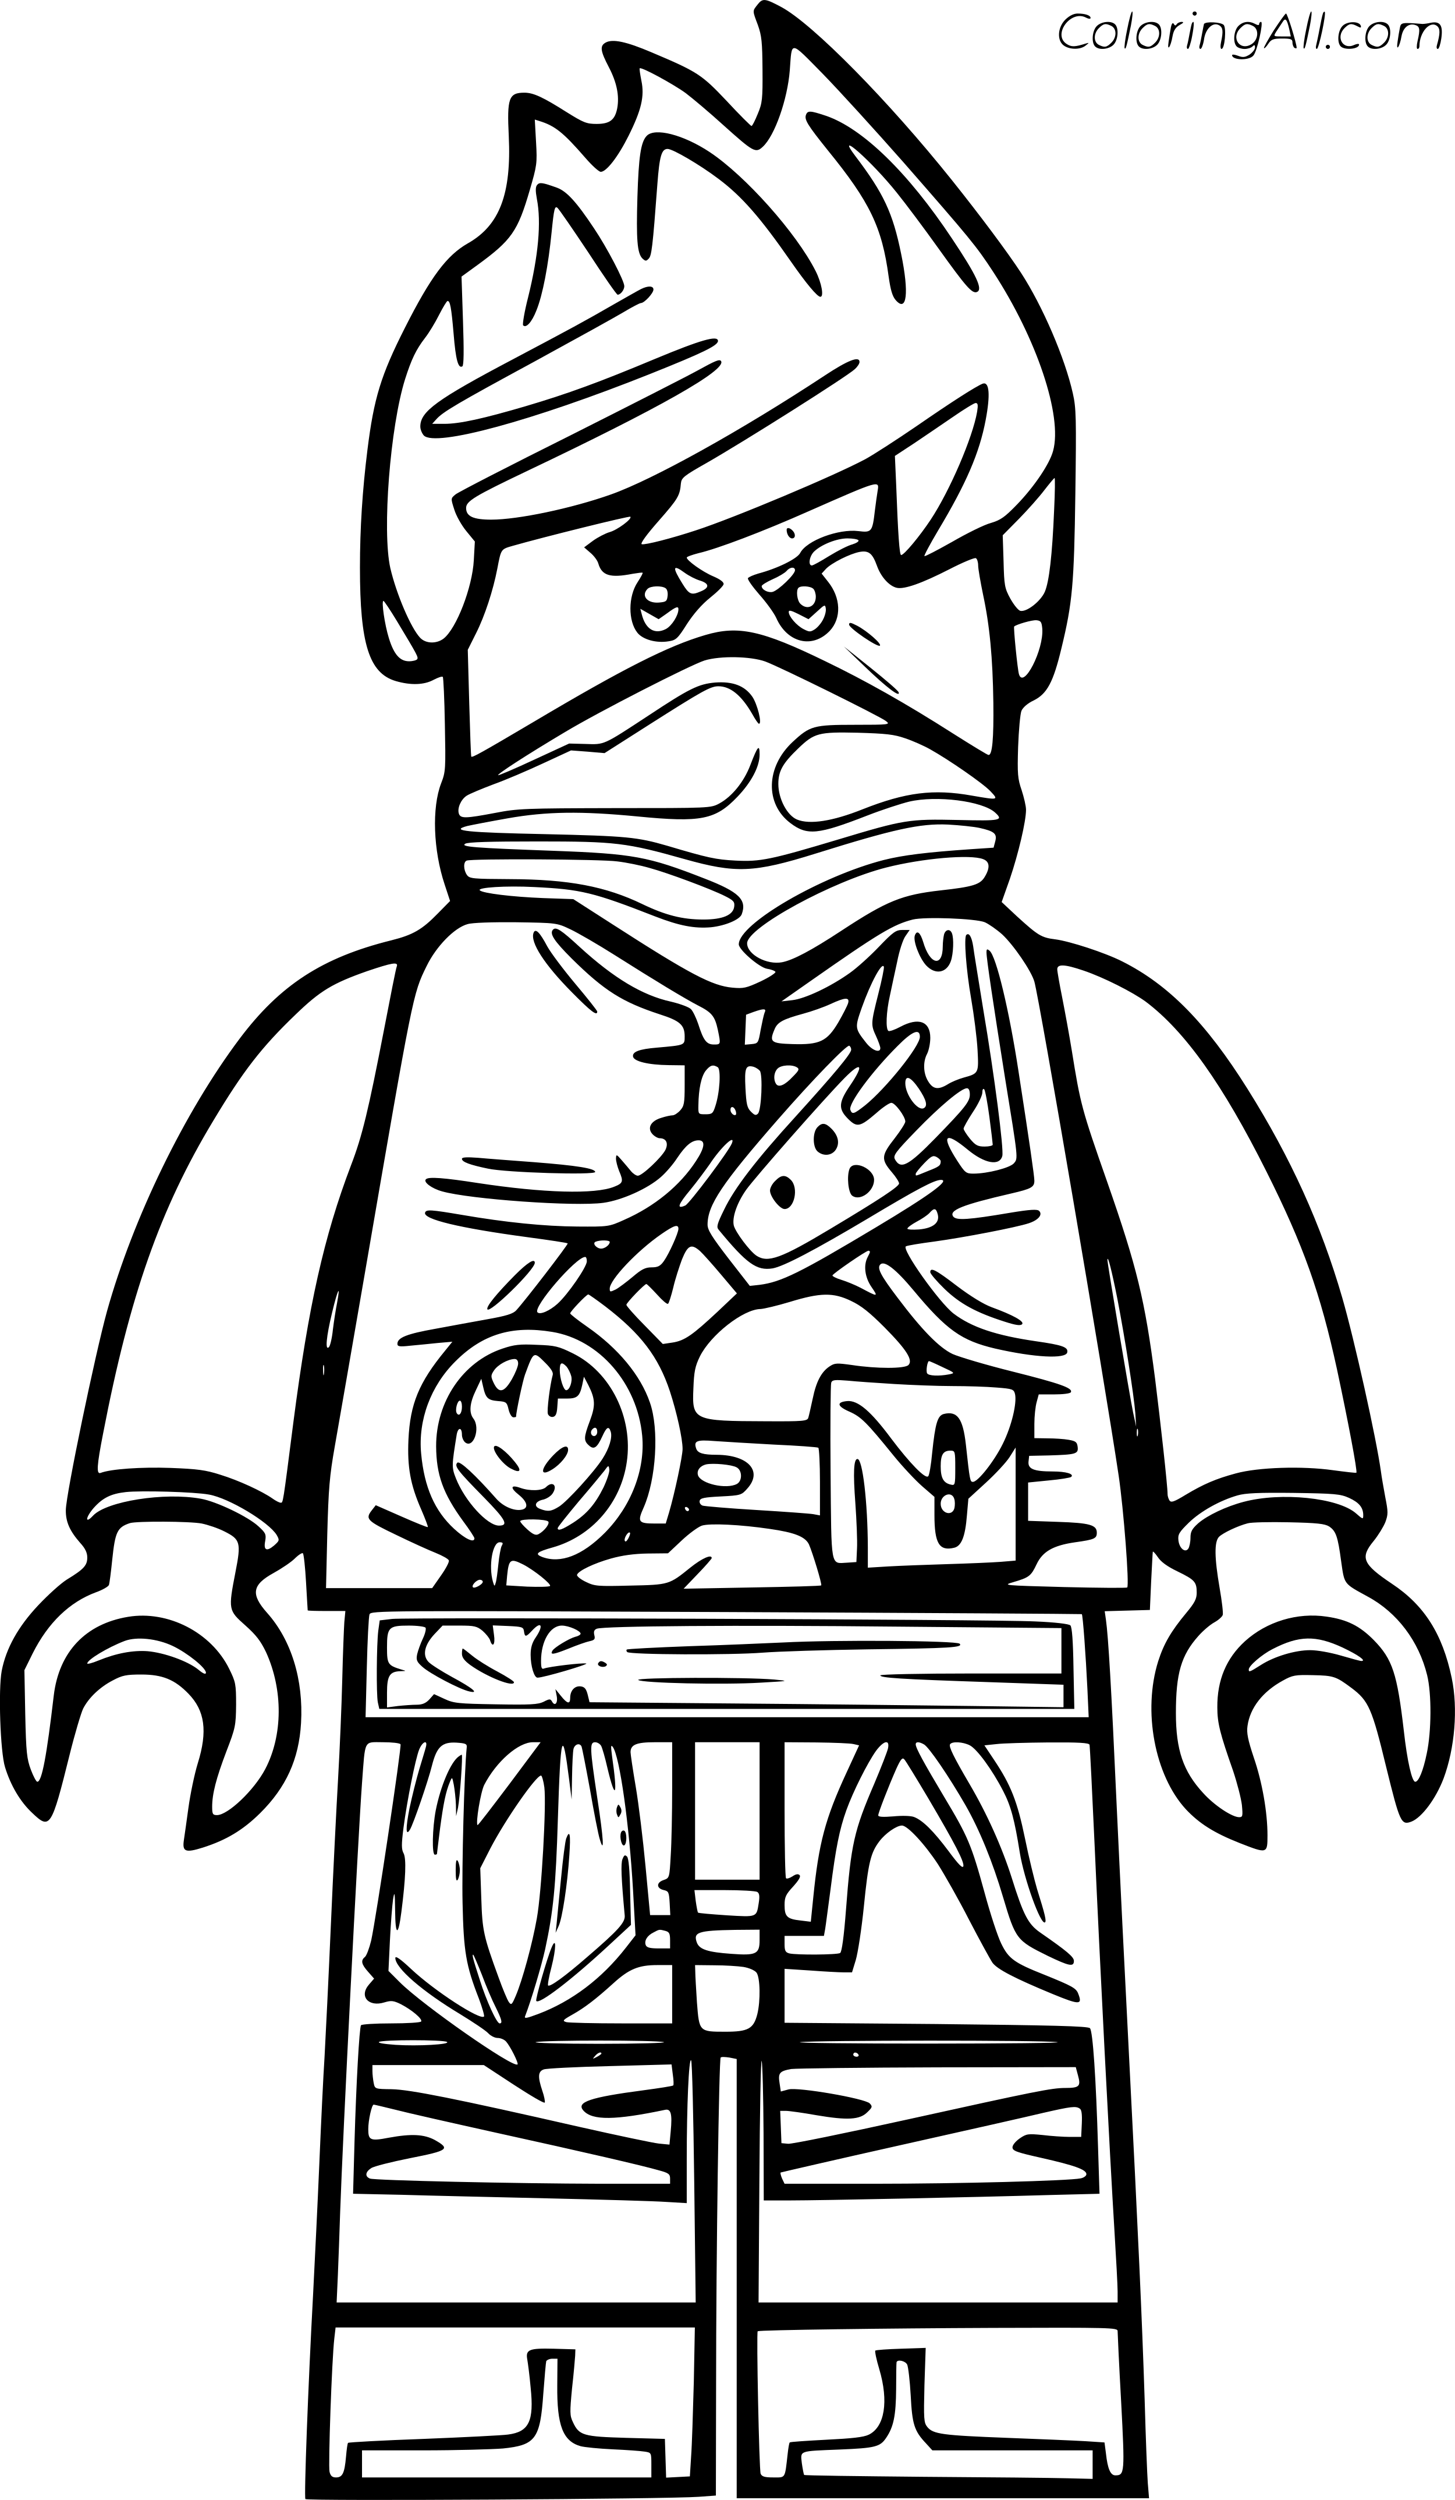 <svg version="1.0" xmlns="http://www.w3.org/2000/svg"
  viewBox="0 0 699.009 1200.327"
 preserveAspectRatio="xMidYMid meet">
<g transform="translate(-1.075,1200.503) scale(0.1,-0.1)"
fill="#000000" stroke="none">
<path d="M3651 11984 c-26 -33 -26 -28 1 -100 18 -51 21 -81 22 -214 1 -141
-1 -160 -23 -212 -13 -32 -26 -58 -30 -58 -3 0 -57 53 -118 119 -122 129 -140
141 -365 236 -118 50 -183 64 -217 46 -29 -16 -27 -39 15 -119 38 -73 51 -137
40 -197 -11 -56 -36 -75 -99 -75 -48 0 -63 6 -143 56 -114 72 -160 94 -204 94
-75 0 -84 -26 -75 -209 13 -277 -44 -428 -196 -514 -102 -58 -179 -161 -303
-406 -115 -227 -149 -337 -180 -586 -24 -192 -36 -376 -36 -566 0 -366 44
-506 172 -544 72 -21 136 -19 182 6 21 11 41 18 44 14 3 -3 8 -106 10 -229 4
-213 4 -226 -18 -282 -45 -117 -38 -321 17 -486 l26 -79 -59 -60 c-76 -78
-120 -103 -224 -129 -330 -82 -534 -214 -728 -472 -265 -353 -512 -861 -637
-1308 -57 -206 -197 -878 -198 -955 -1 -57 19 -101 69 -158 24 -26 34 -47 34
-70 0 -38 -16 -56 -98 -106 -29 -18 -91 -74 -138 -124 -96 -102 -154 -206
-175 -314 -17 -90 -7 -390 16 -463 27 -88 73 -166 131 -220 85 -81 92 -71 179
279 25 101 55 201 65 222 27 53 81 104 143 136 45 24 64 28 137 28 101 0 160
-24 226 -92 79 -81 93 -180 45 -334 -16 -52 -36 -148 -45 -214 -9 -66 -19
-136 -22 -156 -8 -55 8 -61 91 -35 113 36 193 84 276 166 124 123 186 258 196
432 12 207 -46 398 -163 529 -80 90 -72 135 32 192 38 21 84 52 101 69 18 18
36 29 39 25 4 -4 11 -66 15 -139 4 -73 8 -134 8 -135 1 -2 42 -3 91 -3 l90 0
-5 -53 c-2 -28 -7 -153 -10 -277 -3 -124 -12 -337 -20 -475 -8 -137 -24 -457
-35 -710 -11 -253 -25 -534 -30 -625 -6 -91 -17 -320 -25 -510 -8 -190 -22
-473 -30 -630 -24 -441 -44 -974 -37 -984 6 -10 1749 0 1890 11 l82 6 1 526
c0 633 14 1569 22 1577 3 4 22 3 42 0 l35 -7 0 -1054 0 -1055 990 0 991 0 -6
73 c-3 39 -10 218 -15 397 -13 401 -31 791 -75 1650 -19 366 -46 913 -60 1215
-25 556 -40 805 -51 882 l-6 42 108 3 109 3 6 135 c4 74 7 139 8 144 0 5 11
-6 24 -25 15 -23 45 -45 95 -69 82 -40 92 -50 92 -102 0 -30 -10 -49 -50 -97
-74 -89 -108 -148 -135 -232 -75 -239 -17 -548 133 -711 64 -68 134 -113 258
-162 133 -52 134 -52 134 37 0 110 -25 255 -66 374 -28 84 -35 118 -30 151 12
87 73 165 170 218 47 26 59 28 144 26 100 -2 111 -6 185 -61 83 -62 99 -98
167 -379 66 -268 72 -282 122 -263 50 20 117 110 154 207 54 145 70 336 39
483 -44 210 -131 348 -286 451 -142 95 -155 126 -89 206 22 27 47 68 56 90 14
38 14 49 0 120 -8 44 -18 99 -21 124 -22 159 -127 631 -186 835 -102 351 -246
669 -455 1002 -199 317 -379 500 -602 612 -83 42 -252 97 -322 106 -66 8 -83
19 -181 108 l-76 71 40 113 c40 118 77 274 77 330 0 18 -10 60 -21 94 -19 55
-21 77 -17 208 3 80 10 158 16 173 7 16 29 36 59 50 64 32 94 87 133 250 53
218 61 307 67 744 5 359 4 410 -12 480 -38 170 -145 419 -249 579 -64 98 -196
275 -332 445 -304 380 -669 751 -821 832 -77 41 -88 42 -112 12z m700 -758
c321 -367 350 -402 431 -526 209 -320 334 -692 288 -860 -17 -63 -91 -172
-173 -257 -59 -61 -79 -75 -126 -89 -31 -8 -114 -49 -185 -90 -71 -40 -132
-72 -134 -69 -3 2 27 58 65 122 136 227 199 373 229 531 23 121 18 186 -14
175 -33 -13 -150 -88 -318 -204 -95 -65 -205 -136 -245 -158 -149 -80 -630
-282 -814 -342 -118 -39 -244 -71 -261 -67 -9 2 22 45 81 112 94 107 102 121
107 181 3 26 15 36 123 97 182 104 673 414 713 451 12 11 22 26 22 34 0 30
-55 9 -167 -65 -399 -263 -824 -499 -1027 -571 -189 -67 -447 -121 -575 -121
-87 0 -121 16 -121 56 0 33 40 57 296 179 631 300 955 483 929 526 -7 11 -26
3 -115 -46 -41 -23 -314 -162 -606 -309 -293 -146 -542 -274 -555 -285 -23
-19 -23 -19 -6 -72 9 -30 35 -76 58 -104 l41 -50 -5 -90 c-7 -130 -83 -327
-145 -376 -34 -26 -86 -25 -113 4 -45 48 -114 210 -143 334 -40 178 -1 679 71
908 30 94 52 141 96 198 18 23 48 72 67 110 19 37 37 67 41 67 12 0 18 -29 29
-158 10 -124 22 -168 42 -156 7 5 8 72 3 219 l-7 212 73 53 c168 122 197 164
255 363 34 117 36 127 30 230 l-6 108 22 -7 c75 -23 115 -55 221 -177 32 -37
65 -67 74 -67 27 0 83 72 133 172 62 124 78 191 62 266 -6 31 -10 57 -8 59 8
8 162 -76 221 -119 33 -25 114 -93 180 -153 146 -131 156 -137 191 -104 57 53
118 227 129 366 11 145 -2 146 159 -17 78 -80 252 -271 387 -424z m354 -1198
c-21 -123 -131 -379 -223 -518 -53 -80 -128 -170 -142 -170 -8 0 -15 97 -24
340 l-6 136 93 61 c50 34 135 91 187 127 52 36 101 66 108 66 11 0 12 -10 7
-42z m370 -470 c-9 -219 -24 -347 -45 -395 -20 -45 -86 -97 -117 -91 -10 2
-31 28 -48 58 -28 51 -30 64 -33 180 l-4 125 79 80 c43 44 98 106 122 138 24
31 46 57 48 57 3 0 2 -69 -2 -152z m-848 90 c-3 -18 -9 -60 -13 -93 -12 -103
-15 -108 -79 -100 -95 12 -249 -45 -280 -105 -15 -28 -108 -74 -202 -99 -23
-7 -45 -16 -49 -22 -3 -6 22 -41 55 -79 34 -38 70 -88 81 -112 53 -120 174
-149 257 -62 57 61 54 159 -9 237 l-30 38 21 23 c27 28 114 72 161 81 44 8 62
-6 84 -67 19 -53 58 -96 94 -105 36 -9 121 21 254 89 64 33 122 57 127 53 6
-3 11 -19 11 -35 0 -16 11 -79 24 -142 31 -145 46 -298 49 -518 2 -172 -5
-250 -23 -250 -5 0 -82 47 -172 104 -224 143 -421 254 -612 346 -306 149 -418
173 -577 126 -178 -52 -395 -162 -823 -416 -254 -150 -296 -173 -301 -168 -2
2 -6 118 -10 258 l-7 255 40 80 c42 83 82 206 102 310 18 94 17 93 73 109 147
42 562 145 566 140 10 -10 -63 -64 -100 -74 -20 -6 -55 -24 -79 -41 l-43 -32
30 -26 c17 -14 34 -37 38 -51 17 -59 57 -71 165 -50 25 4 46 7 48 5 2 -2 -9
-22 -24 -45 -46 -69 -46 -187 -1 -243 26 -33 92 -51 150 -41 35 5 44 13 88 83
32 49 71 94 111 126 35 28 64 57 65 65 2 10 -17 24 -50 38 -52 22 -127 76
-127 90 0 4 25 13 56 21 91 21 308 103 531 202 341 150 339 149 330 97z m-92
-237 c3 -6 -11 -14 -30 -20 -20 -5 -69 -30 -110 -55 -40 -25 -78 -46 -84 -46
-19 0 -12 46 12 68 35 33 108 62 159 62 26 0 49 -4 53 -9z m-835 -156 c19 -14
52 -31 72 -37 47 -14 49 -35 4 -53 -44 -19 -55 -14 -87 38 -50 80 -46 94 11
52z m530 12 c0 -20 -80 -97 -108 -104 -22 -5 -52 11 -52 28 0 5 24 20 53 33
28 12 58 30 66 39 16 20 41 22 41 4z m-622 -86 c8 -5 12 -21 10 -37 -3 -26 -7
-29 -41 -32 -57 -5 -88 33 -55 66 14 14 67 16 86 3z m710 -3 c7 -7 12 -24 12
-38 0 -47 -42 -66 -74 -34 -16 15 -22 65 -9 77 11 11 58 8 71 -5z m-2001 -154
c100 -166 104 -174 98 -184 -3 -5 -21 -10 -39 -10 -44 0 -73 33 -97 111 -20
64 -37 179 -26 179 3 0 32 -43 64 -96z m2048 7 c-8 -17 -26 -38 -39 -47 -22
-14 -27 -14 -54 0 -34 17 -72 61 -72 83 0 10 12 7 48 -11 l47 -24 40 36 c38
35 40 36 43 15 2 -12 -4 -35 -13 -52z m-695 49 c0 -30 -32 -80 -60 -95 -54
-28 -98 -1 -116 70 l-7 27 44 -25 44 -25 40 28 c43 32 55 36 55 20z m1748 -93
c8 -101 -90 -293 -112 -219 -7 23 -27 224 -23 229 11 10 86 32 107 30 21 -2
25 -8 28 -40z m-1331 -158 c71 -26 549 -262 580 -286 22 -17 17 -18 -150 -18
-198 0 -215 -5 -298 -82 -129 -120 -134 -297 -11 -390 81 -61 132 -56 371 37
72 28 162 57 199 66 132 31 352 3 413 -52 42 -38 28 -41 -178 -36 -235 5 -258
2 -573 -93 -327 -98 -377 -108 -495 -102 -96 5 -133 13 -328 71 -145 42 -195
47 -588 56 -377 8 -459 16 -374 39 22 5 110 22 195 37 187 33 353 35 623 9
307 -30 375 -16 481 95 67 70 106 145 106 202 0 52 -9 42 -44 -49 -31 -82 -89
-153 -150 -186 -41 -22 -46 -22 -501 -22 -433 -1 -467 -2 -575 -23 -143 -27
-167 -28 -175 -3 -8 26 10 67 37 85 13 9 71 33 129 55 59 21 166 67 239 101
l134 62 80 -6 81 -7 215 137 c255 162 294 184 332 184 58 0 111 -44 162 -132
15 -27 29 -48 33 -48 16 0 -8 95 -32 130 -37 53 -94 74 -178 68 -81 -7 -125
-29 -323 -160 -218 -143 -208 -138 -301 -135 l-78 2 -169 -78 c-92 -43 -170
-76 -172 -74 -6 5 141 100 321 207 165 99 602 322 671 344 76 23 221 20 291
-5z m673 -369 c36 -12 90 -36 120 -53 91 -51 253 -163 289 -201 41 -43 38 -43
-89 -21 -185 33 -319 16 -526 -66 -143 -57 -253 -74 -314 -49 -48 20 -90 100
-90 171 0 62 21 99 96 171 77 74 98 79 284 75 137 -4 176 -8 230 -27z m356
-430 c72 -16 86 -28 76 -65 l-8 -30 -105 -7 c-219 -15 -330 -29 -422 -52 -301
-77 -697 -306 -697 -405 0 -26 96 -109 134 -117 20 -3 39 -10 42 -15 3 -5 -29
-26 -71 -46 -69 -32 -82 -35 -136 -30 -97 9 -203 64 -574 303 l-190 122 -145
5 c-150 6 -289 23 -304 37 -15 14 125 23 261 16 225 -11 284 -25 581 -141 116
-45 189 -59 269 -52 67 7 137 36 147 62 26 70 -13 108 -179 172 -271 106 -343
119 -725 133 -382 14 -449 19 -424 34 13 8 119 11 349 11 373 0 425 -6 705
-85 246 -69 332 -66 630 27 374 117 501 145 635 139 55 -3 123 -10 151 -16z
m18 -150 c32 -12 34 -42 7 -86 -22 -36 -56 -47 -211 -64 -186 -21 -258 -50
-476 -193 -146 -96 -234 -142 -286 -152 -73 -14 -168 37 -168 91 0 75 409 298
669 364 174 44 403 64 465 40z m-1757 -11 c43 -5 112 -19 153 -31 89 -24 295
-101 363 -135 42 -21 48 -28 45 -51 -5 -41 -56 -62 -148 -62 -101 0 -183 21
-293 74 -176 85 -354 119 -635 120 -180 1 -195 2 -208 20 -17 24 -18 63 -1 69
24 10 647 7 724 -4z m1765 -292 c20 -9 57 -35 83 -58 55 -51 140 -175 155
-227 26 -93 335 -1903 405 -2372 24 -162 52 -526 41 -537 -3 -3 -139 -2 -303
2 -295 8 -297 8 -243 24 75 22 84 29 111 86 29 61 80 90 185 105 93 13 104 18
104 46 0 37 -33 47 -187 52 l-143 5 0 92 0 92 100 10 c55 5 103 13 107 17 15
14 -24 26 -89 26 -91 0 -120 12 -116 48 l3 27 95 2 c130 4 142 7 138 41 -3 23
-9 28 -43 34 -22 4 -68 7 -102 7 l-63 1 0 68 c0 37 5 84 11 105 l10 37 74 0
c41 0 76 4 80 10 12 20 -50 42 -277 99 -129 32 -260 71 -291 85 -65 31 -148
116 -264 270 -82 108 -100 143 -83 160 20 20 75 -23 160 -125 158 -190 230
-241 392 -279 188 -43 340 -51 346 -18 5 25 -23 35 -149 53 -193 28 -310 67
-397 133 -70 54 -252 311 -229 323 7 4 68 14 137 23 139 19 395 68 454 88 45
15 67 41 49 59 -9 9 -43 7 -140 -9 -201 -34 -256 -37 -272 -19 -25 31 45 58
279 112 95 22 110 30 110 61 0 22 -23 182 -76 524 -45 295 -107 553 -139 580
-12 10 -15 9 -15 -8 0 -30 33 -250 89 -602 64 -393 63 -386 43 -410 -18 -22
-127 -50 -195 -50 -35 0 -40 4 -77 61 -80 124 -60 145 50 54 81 -67 153 -80
166 -30 8 31 -38 387 -91 700 -23 143 -46 281 -49 307 -7 45 -20 67 -33 54
-12 -12 -1 -167 23 -304 14 -81 28 -192 31 -247 6 -113 6 -114 -67 -134 -25
-7 -59 -21 -76 -32 -46 -28 -71 -24 -94 14 -24 38 -26 94 -5 133 8 16 15 50
15 76 0 79 -56 100 -144 53 -26 -14 -52 -23 -57 -20 -14 9 -11 91 7 170 8 39
24 112 35 163 10 52 28 107 40 123 l20 29 -35 0 c-31 0 -45 -10 -113 -81 -43
-45 -105 -101 -139 -125 -92 -66 -215 -124 -276 -131 l-53 -6 140 98 c327 229
397 271 491 295 58 14 302 5 346 -13z m-1991 -34 c36 -17 133 -73 215 -125
188 -119 335 -208 399 -241 65 -33 80 -51 94 -115 15 -72 15 -72 -19 -72 -35
0 -50 20 -75 99 -10 29 -25 61 -35 71 -10 10 -54 26 -97 36 -136 30 -274 113
-437 262 -89 82 -114 98 -128 84 -19 -19 4 -54 89 -139 157 -155 243 -209 423
-268 97 -31 120 -51 120 -106 0 -43 2 -42 -133 -54 -86 -7 -119 -20 -115 -43
4 -23 74 -40 171 -41 l77 -1 0 -97 c0 -86 -3 -99 -22 -120 -12 -13 -28 -23
-36 -23 -8 0 -33 -5 -54 -12 -51 -15 -69 -49 -43 -78 10 -11 26 -20 35 -20 32
0 43 -25 27 -57 -20 -37 -111 -123 -132 -123 -8 0 -23 10 -33 22 -9 11 -29 35
-44 52 -26 30 -27 30 -28 8 0 -12 7 -39 15 -59 22 -51 19 -59 -24 -76 -92 -37
-339 -30 -655 18 -161 25 -237 31 -249 18 -14 -13 27 -44 77 -58 133 -38 641
-74 776 -55 88 12 213 68 276 124 23 20 58 60 78 91 41 61 70 85 103 85 34 0
30 -35 -13 -100 -76 -117 -199 -218 -345 -282 -73 -33 -76 -33 -224 -32 -158
1 -346 20 -555 56 -148 25 -172 27 -177 11 -11 -32 164 -74 491 -118 105 -14
192 -27 194 -30 4 -4 -206 -277 -247 -321 -15 -17 -48 -27 -138 -43 -65 -12
-178 -32 -251 -46 -135 -24 -182 -42 -182 -72 0 -13 9 -15 63 -9 34 3 93 9
132 13 l69 6 -34 -42 c-127 -154 -169 -257 -177 -428 -6 -131 9 -217 62 -337
19 -44 33 -81 31 -83 -2 -2 -59 21 -127 51 l-123 54 -18 -23 c-34 -43 -25 -52
115 -119 72 -35 158 -74 191 -87 32 -13 61 -29 63 -36 3 -7 -14 -39 -38 -73
l-42 -60 -255 0 -255 0 6 258 c6 222 11 280 36 422 16 91 82 469 146 840 230
1334 229 1332 295 1466 46 95 134 185 197 202 23 7 116 10 233 9 195 -3 196
-3 261 -34z m-834 -178 c-4 -8 -31 -146 -62 -307 -74 -382 -104 -508 -158
-648 -130 -342 -204 -672 -277 -1235 -51 -398 -49 -385 -61 -385 -6 0 -24 9
-39 20 -50 35 -162 87 -250 114 -71 23 -110 28 -240 33 -140 5 -287 -5 -336
-24 -21 -8 -18 36 12 189 128 663 274 1079 530 1503 143 238 231 352 396 510
117 113 177 149 342 207 121 41 151 46 143 23z m2313 -133 c-36 -143 -36 -147
-10 -203 11 -24 20 -50 20 -56 0 -26 -39 -12 -68 25 -55 70 -55 72 -21 169 43
121 98 222 106 196 2 -6 -10 -65 -27 -131z m986 113 c95 -32 236 -103 300
-150 188 -142 369 -396 579 -815 178 -355 259 -583 339 -950 53 -248 99 -490
93 -496 -1 -2 -52 4 -112 12 -148 21 -360 14 -466 -15 -97 -26 -157 -52 -242
-103 -56 -34 -70 -39 -78 -27 -5 8 -9 21 -9 30 0 41 -34 346 -60 554 -49 379
-87 536 -230 945 -123 350 -129 375 -170 630 -12 74 -33 188 -46 254 -13 65
-24 127 -24 137 0 26 35 25 126 -6z m-1131 -157 c-4 -13 -25 -54 -47 -92 -54
-91 -89 -108 -220 -104 -103 3 -112 10 -87 69 14 36 40 50 139 77 41 11 100
32 130 46 71 33 94 34 85 4z m-401 -45 c-4 -10 -12 -47 -19 -83 -11 -63 -12
-65 -43 -68 l-33 -3 3 72 3 72 35 13 c51 18 64 17 54 -3z m746 -116 c0 -46
-164 -249 -263 -329 -55 -43 -62 -45 -71 -22 -11 29 102 182 226 306 71 72
108 87 108 45z m-330 -62 c0 -19 -84 -119 -268 -322 -187 -205 -293 -342 -343
-447 -33 -67 -37 -82 -26 -95 135 -164 183 -198 259 -186 53 9 203 88 454 237
244 146 324 188 356 188 44 -1 -56 -74 -310 -226 -369 -221 -459 -265 -563
-278 l-46 -5 -102 131 c-80 104 -101 137 -101 163 0 94 69 197 338 505 166
190 332 361 343 354 5 -3 9 -11 9 -19z m-641 -84 c16 -11 10 -123 -12 -188
-11 -34 -15 -38 -47 -38 -35 0 -35 0 -34 45 1 77 14 137 35 164 22 27 35 31
58 17z m202 -17 c15 -18 8 -189 -9 -206 -10 -10 -16 -8 -34 10 -18 18 -22 36
-26 113 -5 96 1 112 39 102 10 -3 23 -11 30 -19z m179 16 c12 -8 9 -15 -20
-44 -39 -42 -69 -54 -81 -35 -14 22 -10 56 7 73 17 18 71 21 94 6z m256 -85
c-57 -83 -59 -114 -11 -162 43 -43 58 -39 136 28 30 27 63 49 72 49 18 0 67
-66 67 -90 0 -8 -23 -44 -50 -79 -66 -84 -68 -102 -14 -165 19 -22 34 -46 34
-53 0 -15 -91 -75 -330 -218 -237 -142 -300 -165 -355 -129 -32 21 -101 113
-109 145 -9 39 16 110 60 172 43 60 369 431 472 536 81 82 95 65 28 -34z m329
-17 c36 -54 43 -82 25 -93 -29 -18 -90 63 -90 119 0 42 26 31 65 -26z m245
-28 c0 -34 -23 -63 -164 -208 -132 -135 -168 -154 -196 -103 -9 18 2 34 102
137 112 116 217 204 244 204 9 0 14 -11 14 -30z m94 -108 c9 -68 16 -128 16
-133 0 -5 -18 -9 -39 -9 -33 0 -44 6 -70 37 -17 21 -31 43 -31 49 0 6 20 42
45 80 25 37 45 79 45 93 0 15 4 21 9 16 5 -6 16 -66 25 -133z m-1220 32 c4 -9
4 -19 2 -21 -8 -8 -26 8 -26 23 0 19 16 18 24 -2z m-17 -158 c-14 -37 -204
-290 -224 -299 -43 -19 -36 3 24 75 33 40 74 96 93 123 54 82 125 148 107 101z
m1003 -86 c0 -21 -6 -26 -60 -47 -64 -26 -60 -26 -60 -14 0 5 18 27 40 50 34
35 43 40 60 31 11 -6 20 -15 20 -20z m-14 -256 c10 -40 -23 -66 -90 -72 -31
-2 -56 -1 -56 4 0 5 20 20 44 33 25 13 53 32 62 42 23 26 32 24 40 -7z m-1246
-69 c0 -20 -45 -120 -70 -155 -17 -24 -29 -30 -59 -30 -30 0 -48 -9 -90 -45
-30 -25 -67 -53 -82 -61 -27 -13 -29 -13 -29 4 0 42 130 180 247 261 62 43 83
50 83 26z m-330 -63 c0 -14 -23 -32 -41 -32 -23 0 -44 26 -27 33 21 9 68 8 68
-1z m434 -44 c14 -13 59 -63 101 -113 l76 -90 -93 -88 c-120 -112 -158 -139
-216 -148 l-47 -7 -87 89 c-49 49 -88 94 -88 99 0 10 87 100 96 100 3 0 26
-23 51 -50 25 -28 48 -48 53 -45 4 2 15 37 25 77 9 40 29 101 42 136 28 69 45
77 87 40z m816 -4 c0 -3 -5 -14 -11 -25 -21 -40 -13 -98 19 -144 33 -48 31
-48 -53 -3 -27 14 -69 31 -92 38 -24 7 -43 17 -43 21 0 8 160 118 173 119 4 0
7 -3 7 -6z m-1360 -45 c0 -27 -91 -159 -141 -204 -38 -34 -84 -54 -96 -41 -24
24 185 266 229 266 5 0 8 -9 8 -21z m2549 -181 c36 -187 79 -460 86 -548 l4
-65 -15 70 c-16 78 -124 717 -123 731 1 26 21 -52 48 -188z m-3749 -19 c-6
-30 -15 -87 -20 -128 -4 -40 -13 -78 -19 -84 -19 -19 -13 49 15 165 27 113 42
143 24 47z m1288 -16 c171 -131 256 -242 311 -408 33 -101 61 -227 61 -277 0
-34 -38 -213 -65 -305 l-16 -53 -52 0 c-80 0 -85 8 -54 77 60 136 75 376 30
504 -45 131 -152 260 -300 363 -46 32 -83 61 -83 65 0 9 78 91 87 91 3 0 40
-26 81 -57z m1181 26 c49 -23 88 -54 161 -127 107 -108 138 -158 115 -181 -18
-18 -152 -18 -271 0 -72 10 -83 10 -107 -6 -40 -26 -65 -73 -82 -156 -9 -41
-18 -82 -21 -91 -5 -16 -23 -18 -202 -17 -351 1 -357 4 -350 159 3 79 8 105
31 152 51 103 208 227 292 228 17 1 80 16 140 34 147 45 209 46 294 5z m-1435
-149 c226 -37 409 -248 432 -499 15 -162 -53 -338 -180 -466 -109 -109 -212
-149 -302 -115 -35 14 -24 24 51 45 189 53 329 214 357 411 31 213 -78 432
-259 521 -69 34 -85 38 -173 41 -82 4 -109 1 -165 -18 -190 -63 -320 -255
-319 -470 1 -136 33 -226 130 -359 30 -40 54 -77 54 -82 0 -24 -45 -3 -98 46
-93 86 -143 199 -158 361 -15 161 46 325 165 443 130 130 272 173 465 141z
m-32 -150 c26 -26 38 -45 34 -57 -13 -47 -29 -172 -23 -187 4 -10 15 -16 24
-14 13 2 19 15 21 46 l3 42 43 0 c50 0 62 11 74 66 l8 39 21 -40 c34 -67 35
-99 8 -171 -30 -80 -31 -96 -5 -119 24 -22 39 -12 65 45 20 44 31 50 40 20 8
-27 -7 -78 -39 -128 -39 -62 -171 -207 -210 -231 -37 -23 -53 -25 -90 -11 -33
12 -25 37 15 45 16 4 37 17 45 30 25 38 -1 61 -32 30 -18 -18 -78 -20 -123 -4
-47 17 -51 1 -8 -33 41 -33 48 -63 17 -71 -36 -9 -89 13 -123 50 -104 118
-178 186 -189 175 -16 -16 1 -38 127 -166 105 -107 121 -136 73 -136 -56 0
-164 118 -207 227 -21 53 -20 62 4 211 7 36 25 34 25 -2 0 -13 7 -29 15 -36
40 -33 75 68 40 114 -22 29 -18 74 12 136 l26 55 9 -39 c12 -54 23 -64 71 -68
39 -3 43 -5 51 -40 5 -21 15 -38 23 -38 7 0 13 1 13 3 0 21 32 172 43 202 42
114 41 113 99 55z m-132 -2 c0 -13 -14 -47 -30 -75 -37 -64 -62 -70 -87 -19
-15 32 -15 37 1 61 18 27 66 54 99 55 11 0 17 -8 17 -22z m2039 -17 c61 -28
61 -29 30 -35 -48 -9 -97 -7 -104 5 -7 10 1 59 9 59 2 0 32 -13 65 -29z
m-2972 -33 c-2 -13 -4 -5 -4 17 -1 22 1 32 4 23 2 -10 2 -28 0 -40z m1166 35
c8 -10 18 -30 22 -45 7 -26 -8 -68 -24 -68 -13 0 -31 57 -31 96 0 38 9 42 33
17z m1572 -83 c83 -5 209 -10 280 -10 72 0 167 -3 213 -7 77 -6 83 -8 89 -31
10 -43 -16 -154 -59 -240 -41 -83 -119 -182 -143 -182 -14 0 -15 5 -34 179
-14 125 -41 163 -106 147 -30 -8 -41 -44 -56 -187 -5 -57 -14 -108 -19 -112
-13 -15 -88 62 -177 180 -99 133 -160 185 -212 181 -53 -5 -49 -25 11 -51 56
-25 82 -51 211 -210 43 -53 105 -119 138 -148 l59 -51 0 -87 c0 -137 23 -175
96 -157 34 9 52 54 60 155 l7 80 84 77 c47 43 98 98 114 123 l29 46 0 -271 0
-272 -72 -6 c-40 -3 -156 -8 -258 -11 -102 -3 -229 -8 -282 -11 l-98 -6 0 99
c-1 216 -25 423 -50 423 -18 0 -21 -66 -10 -212 6 -84 10 -182 8 -218 l-3 -65
-45 -3 c-80 -4 -75 -32 -79 433 -2 228 0 422 3 431 5 14 17 15 79 10 39 -4
140 -11 222 -16z m-2075 -109 c0 -32 -14 -49 -25 -31 -9 15 3 60 15 60 6 0 10
-13 10 -29z m650 -121 c0 -11 -7 -20 -15 -20 -15 0 -21 21 -8 33 12 13 23 7
23 -13z m2597 -17 c-3 -10 -5 -4 -5 12 0 17 2 24 5 18 2 -7 2 -21 0 -30z
m-1748 -44 c113 -5 208 -12 213 -15 4 -3 8 -77 8 -165 l0 -160 -32 6 c-18 3
-142 12 -274 20 -133 8 -249 18 -258 21 -10 4 -16 14 -14 23 3 13 21 17 101
21 96 5 100 6 128 38 75 83 5 161 -146 162 -67 0 -93 8 -100 31 -12 36 3 42
89 35 44 -3 173 -11 285 -17z m871 -113 c0 -82 -1 -84 -22 -79 -35 8 -48 32
-48 88 0 56 12 75 47 75 22 0 23 -3 23 -84z m-1051 4 c28 -14 29 -65 2 -80
-51 -27 -174 1 -187 42 -7 23 10 45 39 52 34 7 123 -1 146 -14z m-639 -97
c-40 -80 -80 -127 -147 -170 -52 -33 -73 -40 -73 -25 0 5 46 62 101 128 56 65
111 132 123 147 20 28 21 28 24 7 2 -12 -11 -51 -28 -87z m-1895 -34 c96 -17
287 -132 325 -194 14 -25 14 -27 -13 -51 -36 -30 -51 -22 -42 23 5 31 2 38
-32 69 -50 47 -203 120 -277 133 -176 32 -453 -12 -518 -81 -40 -43 -37 -9 3
37 43 48 82 68 154 76 72 8 330 1 400 -12z m5477 -16 c48 -22 68 -46 68 -83 0
-21 -2 -20 -35 9 -86 75 -360 103 -540 55 -84 -22 -174 -65 -218 -103 -30 -27
-37 -40 -37 -70 0 -20 -5 -43 -10 -51 -15 -23 -44 1 -48 40 -3 28 4 39 51 85
56 54 149 106 233 130 37 11 103 14 269 12 198 -3 225 -5 267 -24z m-1897 -4
c4 -11 4 -31 1 -45 -11 -42 -66 -25 -66 21 0 43 53 63 65 24z m-1274 -52 c-1
-12 -15 -9 -19 4 -3 6 1 10 8 8 6 -3 11 -8 11 -12z m-676 -58 c7 -11 -19 -45
-47 -60 -13 -7 -26 -2 -53 22 -19 17 -35 35 -35 40 0 13 127 11 135 -2z
m-1665 -9 c29 -6 78 -22 109 -38 76 -38 81 -53 53 -195 -35 -180 -34 -184 46
-255 54 -48 75 -76 101 -130 82 -180 81 -399 -4 -561 -53 -101 -179 -221 -232
-221 -20 0 -23 5 -23 40 0 62 19 136 68 265 44 114 46 125 47 225 0 99 -2 109
-33 172 -86 175 -294 282 -486 250 -205 -34 -332 -169 -357 -378 -34 -290 -57
-414 -79 -414 -5 0 -19 26 -31 58 -19 51 -23 81 -27 267 l-4 211 40 81 c74
147 177 246 304 293 31 11 59 27 62 35 3 8 10 63 16 122 14 133 24 155 85 175
32 10 288 9 345 -2z m5416 -14 c33 -22 42 -48 58 -168 16 -112 11 -105 128
-169 141 -76 245 -214 285 -377 22 -89 21 -271 -2 -377 -17 -83 -39 -135 -55
-135 -16 0 -39 100 -55 245 -32 274 -54 343 -144 435 -68 69 -129 99 -227 113
-141 21 -288 -24 -392 -118 -90 -82 -134 -187 -133 -318 0 -75 13 -126 76
-305 19 -57 38 -130 42 -163 5 -53 4 -59 -13 -59 -34 0 -120 57 -173 116 -96
104 -131 207 -131 384 0 190 25 277 108 370 22 25 56 54 76 65 20 11 38 27 41
36 3 8 -4 67 -15 130 -25 145 -26 221 -3 245 19 19 91 53 138 65 17 5 105 7
198 5 135 -3 172 -7 193 -20z m-2686 -12 c118 -17 169 -37 187 -74 17 -38 64
-192 59 -197 -2 -3 -152 -7 -333 -10 l-328 -6 68 71 c37 38 67 73 67 76 0 20
-47 -1 -102 -45 -103 -83 -102 -83 -290 -87 -157 -4 -170 -3 -213 18 -25 12
-44 27 -42 34 6 19 81 55 163 78 53 15 111 23 176 24 l98 1 65 61 c36 34 80
66 98 72 39 12 185 5 327 -16z m-681 -46 c-8 -14 -14 -18 -17 -10 -4 13 17 46
25 38 3 -2 -1 -15 -8 -28z m-608 -35 c-5 -10 -12 -49 -16 -88 -4 -38 -9 -79
-13 -90 -5 -18 -6 -18 -13 5 -22 76 -2 190 32 190 16 0 18 -4 10 -17z m102
-89 c53 -27 139 -96 130 -104 -4 -4 -54 -5 -109 -3 l-101 6 4 46 c8 80 16 85
76 55z m-193 -84 c0 -12 -40 -34 -47 -26 -9 8 17 36 33 36 8 0 14 -4 14 -10z
m2878 -155 c5 -5 19 -196 27 -362 l6 -133 -1737 0 -1737 0 6 238 c3 131 9 246
13 256 7 18 58 18 1713 11 938 -4 1708 -9 1709 -10z m-4367 -153 c71 -34 159
-105 159 -128 0 -10 -12 -6 -37 15 -51 41 -164 81 -243 88 -70 5 -149 -9 -237
-45 -29 -12 -53 -18 -53 -14 0 18 98 77 179 108 58 22 156 12 232 -24z m5619
-7 c76 -36 117 -65 91 -65 -6 0 -50 12 -98 26 -52 15 -113 26 -148 26 -72 0
-173 -30 -238 -72 -52 -33 -57 -35 -57 -21 0 18 63 72 114 98 128 66 208 67
336 8z m-4525 -465 c6 -10 -117 -833 -141 -942 -9 -37 -22 -72 -30 -79 -21
-17 -17 -35 15 -71 l29 -33 -25 -29 c-48 -56 -2 -109 75 -85 33 10 44 8 79 -9
52 -27 105 -71 97 -83 -3 -5 -68 -9 -144 -9 -76 0 -141 -4 -145 -9 -8 -15 -23
-279 -31 -557 l-7 -252 234 -5 c129 -4 443 -11 699 -17 256 -6 511 -13 568
-17 l102 -6 0 210 c0 256 10 487 21 476 5 -5 11 -268 15 -586 l7 -577 -862 0
-863 0 6 133 c3 72 8 209 11 302 12 353 85 1787 105 2060 16 212 7 195 100
195 43 0 82 -4 85 -10z m122 -12 c-3 -13 -18 -61 -32 -108 -14 -47 -35 -131
-47 -188 -19 -97 -18 -135 2 -102 16 25 88 235 106 308 23 90 48 114 118 110
44 -3 51 -6 49 -23 -12 -116 -24 -579 -20 -746 5 -234 16 -300 78 -459 17 -45
28 -84 25 -87 -19 -19 -238 123 -350 228 -52 49 -76 65 -76 53 0 -48 129 -160
312 -270 62 -38 122 -78 134 -91 12 -13 32 -23 46 -23 14 0 32 -8 40 -17 21
-24 61 -104 55 -110 -20 -19 -456 285 -566 395 l-54 54 7 146 c4 81 11 170 15
197 7 43 9 36 10 -55 1 -121 15 -124 30 -5 21 163 24 255 11 281 -11 20 -11
42 -1 122 17 130 58 335 76 378 16 38 41 47 32 12z m401 -179 c-83 -110 -151
-199 -153 -197 -10 10 15 159 32 193 58 112 164 205 234 205 l37 0 -150 -201z
m441 183 c5 -9 19 -57 30 -106 39 -163 50 -135 22 58 -6 47 -6 56 4 43 33 -46
79 -373 97 -688 l12 -216 -46 -59 c-116 -149 -260 -258 -422 -319 -59 -22 -68
-23 -62 -9 30 78 78 240 96 321 39 182 51 297 61 628 13 410 22 438 54 186
l12 -96 2 110 c1 61 4 120 7 133 6 22 28 30 38 13 3 -5 21 -98 41 -207 19
-110 40 -217 47 -239 23 -78 19 -2 -12 199 -36 240 -37 266 -10 266 10 0 24
-8 29 -18z m341 -200 c0 -121 -3 -267 -7 -327 -6 -107 -6 -107 -35 -117 -35
-12 -34 -40 2 -48 23 -5 25 -11 28 -63 l3 -57 -48 0 -49 0 -22 234 c-12 128
-33 300 -47 382 -14 82 -25 157 -25 166 0 36 28 48 116 48 l84 0 0 -218z m420
-112 l0 -330 -155 0 -155 0 0 330 0 330 155 0 155 0 0 -330z m452 321 l26 -6
-60 -130 c-103 -222 -134 -340 -160 -599 l-12 -118 -49 6 c-65 7 -77 19 -77
74 0 39 6 51 41 89 27 30 38 48 31 55 -7 7 -18 5 -34 -6 -14 -9 -28 -13 -31
-9 -4 3 -7 152 -7 330 l0 323 153 -1 c83 -1 164 -4 179 -8z m165 -20 c-3 -15
-33 -92 -66 -170 -97 -225 -112 -290 -136 -606 -10 -130 -20 -202 -28 -207
-14 -9 -212 -10 -244 -2 -19 5 -23 13 -23 45 l0 39 95 0 94 0 6 33 c3 17 14
104 26 192 25 198 43 287 76 379 32 89 102 228 142 284 37 50 67 57 58 13z
m172 19 c24 -12 121 -155 200 -292 67 -117 131 -273 181 -443 60 -202 65 -207
215 -281 102 -49 125 -54 125 -24 0 19 -33 47 -163 137 -57 40 -80 84 -136
263 -47 147 -118 306 -204 452 -75 128 -99 177 -92 188 9 15 62 12 95 -5 35
-18 108 -118 160 -219 37 -71 55 -138 80 -296 21 -128 100 -348 121 -335 8 6
0 39 -38 160 -13 44 -40 154 -58 243 -37 179 -68 257 -149 378 l-46 69 57 6
c32 4 145 7 251 8 146 1 194 -2 197 -11 2 -7 13 -229 25 -493 23 -523 72
-1472 95 -1845 8 -129 15 -259 15 -287 l0 -53 -862 0 -863 0 4 592 c2 326 7
582 11 568 4 -14 8 -170 9 -347 l1 -323 128 0 c141 0 874 15 1246 26 l239 6
-7 222 c-10 335 -25 559 -39 573 -10 10 -182 14 -740 20 l-727 6 0 130 0 129
123 -8 c67 -5 140 -9 162 -9 l39 0 18 59 c10 33 28 149 39 258 21 211 33 258
75 313 29 38 82 75 108 75 27 0 110 -90 173 -186 31 -49 99 -168 149 -266 51
-98 102 -191 113 -207 23 -31 105 -74 289 -150 129 -53 144 -53 123 1 -10 27
-28 37 -164 92 -144 57 -171 77 -206 149 -17 34 -53 144 -80 244 -64 233 -80
270 -194 460 -99 166 -137 235 -137 253 0 13 16 13 39 0z m20 -257 c132 -224
174 -306 170 -328 -3 -13 -23 7 -71 72 -72 96 -124 148 -166 164 -16 6 -57 7
-99 3 -50 -4 -73 -3 -73 5 0 12 49 138 87 224 21 46 29 55 38 45 7 -7 58 -91
114 -185z m-1843 50 c10 -85 -13 -500 -36 -628 -21 -120 -70 -300 -102 -374
-18 -42 -21 -45 -33 -28 -7 10 -29 62 -48 115 -74 202 -79 228 -84 382 l-5
145 49 96 c72 138 219 349 243 349 4 0 12 -26 16 -57z m1023 -502 c10 -6 12
-21 7 -52 -11 -70 -6 -69 -154 -60 -73 5 -135 10 -138 13 -2 3 -7 28 -11 57
l-6 51 144 0 c79 0 150 -4 158 -9z m-441 -187 c18 -5 22 -13 22 -45 l0 -39
-55 0 c-42 0 -57 4 -62 16 -8 21 7 46 38 61 28 15 27 15 57 7z m452 -44 c0
-67 -16 -75 -136 -66 -113 8 -152 21 -165 53 -19 51 4 59 184 62 l117 1 0 -50z
m-1334 -167 c20 -54 50 -124 66 -155 30 -61 34 -78 19 -78 -14 0 -64 110 -94
205 -35 108 -39 125 -33 125 2 0 21 -44 42 -97z m914 -93 l0 -140 -242 0
c-134 0 -253 3 -266 6 -21 6 -18 10 30 37 57 32 111 73 197 151 74 67 120 86
209 86 l72 0 0 -140z m343 131 c28 -5 53 -16 62 -27 18 -23 20 -136 4 -200
-18 -70 -44 -84 -153 -84 -127 0 -126 0 -137 141 -4 63 -8 129 -8 147 l-1 32
93 -1 c50 0 113 -4 140 -8z m-1425 -360 c19 -12 -139 -21 -247 -14 -55 4 -87
9 -79 14 17 11 309 11 326 0z m1042 -1 c14 -4 -126 -8 -310 -8 -184 0 -321 4
-305 8 40 10 583 10 615 0z m1890 0 c30 -4 -246 -7 -615 -7 -368 0 -647 3
-620 7 69 9 1167 10 1235 0z m-2190 -55 c0 -2 -10 -10 -22 -16 -21 -11 -22
-11 -9 4 13 16 31 23 31 12z m1235 -5 c3 -5 -1 -10 -9 -10 -9 0 -16 5 -16 10
0 6 4 10 9 10 6 0 13 -4 16 -10z m-1655 -145 c80 -52 146 -91 148 -85 2 6 -3
31 -12 57 -22 66 -21 92 7 102 13 5 156 12 318 16 l296 8 6 -48 c4 -27 5 -50
2 -53 -3 -3 -67 -13 -142 -23 -259 -34 -326 -57 -289 -98 43 -48 153 -46 392
4 28 6 35 -19 27 -103 l-6 -64 -51 5 c-28 3 -199 39 -381 80 -601 137 -814
179 -902 181 -81 1 -81 1 -87 30 -3 16 -6 41 -6 57 l0 29 268 0 267 0 145 -95z
m2710 44 c14 -51 6 -59 -61 -59 -66 0 -145 -16 -757 -151 -299 -66 -558 -119
-575 -117 l-32 3 -3 78 -3 77 27 0 c15 0 81 -9 148 -21 148 -25 208 -22 244
15 24 23 25 27 11 42 -25 24 -344 79 -390 67 l-37 -10 -6 40 c-8 49 0 58 56
68 24 3 341 7 705 8 l662 1 11 -41z m-3282 -163 c53 -14 270 -63 482 -110 432
-95 709 -159 788 -182 45 -12 52 -18 52 -39 l0 -25 -332 0 c-417 1 -1087 16
-1110 25 -25 10 -22 32 6 50 13 9 97 30 187 48 183 36 195 44 119 87 -52 28
-113 31 -222 11 -88 -17 -98 -12 -98 41 0 44 17 118 26 118 3 0 49 -11 102
-24z m3290 5 c9 -5 12 -27 10 -72 l-3 -64 -55 0 c-30 0 -89 4 -130 9 -70 7
-78 6 -110 -16 -20 -14 -35 -32 -35 -43 0 -17 19 -24 140 -51 159 -36 215 -56
215 -78 0 -8 -12 -17 -27 -20 -59 -12 -587 -26 -996 -26 l-427 0 -12 25 c-6
14 -9 27 -7 29 2 1 261 61 574 131 314 70 624 140 690 156 132 30 154 33 173
20z m-1854 -1313 c-4 -145 -9 -306 -13 -358 l-6 -95 -57 -3 -57 -3 -3 93 -3
93 -185 5 c-207 6 -227 11 -257 76 -15 31 -15 47 -4 162 8 70 14 141 15 157
l1 30 -104 3 c-118 3 -136 -4 -127 -52 3 -17 11 -77 16 -134 17 -162 -8 -213
-108 -226 -26 -4 -208 -13 -406 -21 -197 -7 -360 -16 -363 -19 -3 -2 -7 -33
-10 -68 -7 -78 -17 -98 -48 -98 -18 0 -26 7 -31 27 -7 27 11 541 23 641 l6 52
863 0 863 0 -5 -262z m2036 245 c0 -10 7 -163 17 -340 18 -342 17 -353 -28
-353 -23 0 -37 31 -45 105 l-7 53 -91 6 c-50 3 -219 10 -376 16 -313 12 -356
18 -384 52 -17 21 -18 37 -14 201 l6 179 -118 -4 c-65 -2 -121 -6 -124 -9 -3
-3 5 -43 19 -89 46 -155 26 -278 -51 -315 -25 -12 -81 -18 -204 -24 -94 -5
-173 -10 -175 -13 -3 -2 -7 -27 -10 -54 -14 -122 -9 -114 -69 -114 -42 0 -55
4 -61 18 -7 18 -21 681 -14 684 13 6 620 14 1132 16 563 2 597 1 597 -15z
m-2692 -260 c-2 -193 27 -269 112 -293 19 -5 88 -12 154 -15 67 -3 136 -8 154
-11 32 -5 32 -5 32 -64 l0 -60 -695 0 -695 0 0 65 0 65 293 0 c160 0 334 5
384 9 157 16 179 46 194 264 6 78 12 148 14 155 3 6 16 12 29 12 l25 0 -1
-127z m1681 99 c5 -10 13 -77 17 -148 7 -139 17 -171 74 -231 l30 -33 385 0
385 0 0 -68 0 -69 -122 3 c-68 2 -378 5 -691 7 -312 3 -570 6 -573 9 -2 3 -7
28 -11 56 -7 62 -16 58 182 66 171 7 194 13 223 56 36 53 47 107 48 235 0 66
1 123 2 128 4 15 42 7 51 -11z M3883 11454 c-9 -23 7 -49 105 -171 202 -248
260 -369 292 -606 9 -64 18 -95 34 -113 53 -61 65 33 26 222 -40 197 -84 291
-221 471 -100 132 80 -27 200 -177 42 -52 132 -172 199 -266 134 -187 163
-220 186 -211 30 12 -1 79 -120 257 -210 316 -429 529 -605 589 -75 25 -88 26
-96 5z M3117 11352 c-28 -30 -38 -101 -44 -293 -6 -203 -1 -270 24 -295 14
-13 18 -14 30 -1 14 14 19 50 42 359 10 133 20 168 49 168 25 0 155 -76 245
-144 112 -84 201 -186 347 -396 73 -105 127 -170 142 -170 18 0 6 67 -23 124
-92 182 -337 457 -509 571 -127 84 -265 119 -303 77z M2591 11117 c-8 -10 -8
-29 -1 -67 22 -113 7 -274 -42 -472 -18 -70 -28 -131 -24 -135 14 -15 42 15
64 72 30 74 57 215 73 377 11 110 15 126 28 115 8 -7 74 -103 148 -214 73
-112 136 -203 141 -203 14 0 32 23 32 41 0 26 -83 185 -145 277 -85 128 -132
179 -179 196 -70 25 -83 27 -95 13z M3090 10617 c-14 -7 -72 -40 -130 -73
-139 -80 -190 -108 -485 -264 -368 -194 -445 -251 -445 -323 0 -14 8 -33 17
-43 56 -56 521 70 1088 296 253 101 325 136 325 158 0 29 -83 5 -302 -86 -268
-112 -418 -167 -621 -227 -204 -60 -318 -85 -391 -85 l-59 0 19 21 c31 36 103
78 474 279 194 106 386 212 426 236 40 24 78 44 84 44 16 0 60 47 60 65 0 18
-26 19 -60 2z M3790 9461 c0 -21 13 -41 26 -41 17 0 18 22 2 38 -14 14 -28 16
-28 3z M4090 9006 c0 -17 138 -111 148 -101 9 9 -62 71 -110 96 -31 16 -38 17
-38 5z M4167 8803 c102 -98 170 -150 161 -122 -2 8 -63 60 -134 117 l-129 103
102 -98z M4546 7518 c-3 -13 -6 -38 -6 -56 0 -103 -62 -90 -94 20 -14 46 -30
59 -40 32 -10 -26 22 -109 54 -144 44 -47 99 -37 119 21 12 35 15 108 5 133
-9 23 -31 19 -38 -6z M4480 5897 c0 -8 31 -44 69 -81 74 -71 151 -113 289
-157 53 -17 75 -20 83 -12 13 13 -43 44 -147 82 -38 14 -100 52 -165 101 -103
79 -129 92 -129 67z M2574 7526 c-17 -45 52 -152 185 -286 90 -91 121 -115
121 -92 0 5 -47 64 -105 133 -57 68 -118 149 -135 180 -36 68 -57 89 -66 65z
M2230 6441 c0 -15 38 -29 125 -47 87 -19 515 -32 515 -16 0 17 -88 31 -293 47
-106 8 -227 17 -269 21 -55 4 -78 3 -78 -5z M2485 5883 c-89 -90 -138 -150
-133 -164 8 -25 228 189 228 223 0 23 -35 1 -95 -59z M3937 6592 c-23 -26 -22
-94 1 -115 28 -25 69 -21 88 8 20 31 12 68 -21 101 -29 29 -46 30 -68 6z
M4092 6393 c-14 -36 -6 -115 13 -129 38 -28 105 21 105 76 0 54 -99 98 -118
53z M3735 6335 c-14 -13 -25 -34 -25 -46 0 -30 47 -89 70 -89 47 0 69 101 30
140 -26 26 -46 25 -75 -5z M2385 5060 c-11 -17 38 -83 78 -105 48 -26 57 -13
21 31 -41 51 -90 88 -99 74z M2670 5019 c-64 -66 -68 -108 -6 -69 39 24 76 69
76 94 0 28 -29 17 -70 -25z M1895 4232 l-60 -7 -7 -50 c-8 -65 -10 -304 -2
-344 l7 -31 1669 0 1670 0 -4 195 c-2 131 -7 198 -15 206 -7 7 -72 15 -170 19
-199 10 -3007 20 -3088 12z m160 -42 c4 -6 -2 -30 -13 -53 -11 -23 -23 -57
-27 -74 -6 -28 -2 -37 25 -61 35 -32 179 -108 225 -118 50 -12 18 15 -84 70
-49 27 -100 59 -112 72 -30 32 -19 82 30 134 l38 40 81 0 c72 0 84 -3 111 -25
16 -14 33 -35 36 -45 12 -39 26 -21 19 25 l-6 46 73 -3 c68 -3 74 -5 77 -25 4
-29 9 -29 38 2 45 49 58 27 19 -31 -18 -26 -25 -50 -25 -84 0 -55 17 -110 33
-110 26 -1 250 65 234 68 -20 4 -179 -15 -202 -24 -12 -5 -15 3 -15 36 0 96
44 170 100 170 33 0 90 -25 90 -39 0 -5 -12 -12 -26 -15 -29 -8 -99 -50 -109
-66 -13 -22 3 -20 76 9 41 17 87 33 102 36 24 5 28 10 23 29 -4 17 -1 26 12
31 34 13 669 18 1445 10 l787 -7 0 -109 0 -109 -435 0 c-239 0 -435 -4 -435
-9 0 -12 94 -18 508 -32 l372 -13 0 -54 0 -54 -442 6 c-244 3 -756 9 -1139 12
l-696 6 -9 37 c-7 27 -15 37 -33 39 -29 4 -51 -20 -51 -55 0 -32 -14 -29 -45
10 l-26 32 6 -32 c7 -34 -8 -53 -22 -28 -8 14 -12 14 -41 -1 -27 -13 -64 -15
-230 -12 -180 3 -201 5 -246 26 l-50 23 -23 -26 c-17 -18 -34 -25 -61 -25 -20
0 -61 -3 -89 -6 l-53 -7 0 71 c0 81 13 101 63 103 31 1 31 1 6 8 -65 20 -69
26 -69 106 0 97 8 105 105 105 41 0 77 -5 80 -10z M3775 4119 c-88 -4 -292
-13 -454 -18 -161 -6 -296 -13 -299 -16 -3 -3 -2 -8 2 -12 13 -13 499 -15 650
-3 77 6 305 13 506 16 400 5 459 9 441 27 -15 15 -602 19 -846 6z M2230 4065
c0 -18 12 -34 41 -55 80 -57 209 -108 209 -82 0 5 -36 28 -79 51 -44 23 -98
57 -121 76 -23 19 -44 35 -46 35 -2 0 -4 -11 -4 -25z M2885 4020 c-8 -13 20
-24 36 -15 8 6 7 10 -2 16 -18 11 -26 11 -34 -1z M3077 3939 c15 -15 408 -24
588 -13 139 8 139 8 65 15 -138 12 -665 10 -653 -2z M2215 3572 c-39 -27 -88
-143 -111 -260 -16 -85 -19 -212 -4 -212 6 0 10 2 10 4 0 3 7 58 15 123 16
119 27 174 47 222 11 26 11 26 19 -14 4 -22 9 -65 10 -95 l1 -55 9 40 c9 45
24 255 18 255 -2 0 -9 -4 -14 -8z M2200 3025 c0 -42 3 -56 10 -45 5 8 10 29
10 45 0 17 -5 37 -10 45 -7 11 -10 -3 -10 -45z M2975 3328 c-4 -10 -4 -26 0
-35 6 -17 7 -17 16 0 7 11 7 23 0 35 -9 16 -10 16 -16 0z M2994 3206 c-8 -22
4 -68 16 -61 13 8 13 62 0 70 -6 3 -13 -1 -16 -9z M2731 3178 c-5 -13 -16 -99
-25 -193 -9 -93 -19 -190 -21 -215 l-5 -45 14 31 c18 37 43 202 52 342 7 100
2 125 -15 80z M3001 3078 c-8 -22 -6 -86 11 -270 3 -33 -31 -71 -180 -199
-108 -94 -179 -145 -188 -137 -3 3 4 43 16 88 23 91 24 149 1 95 -23 -54 -79
-250 -74 -257 12 -20 171 102 349 267 l106 98 -4 158 c-2 107 -7 162 -15 170
-10 10 -14 7 -22 -13z M5426 11864 c-10 -47 -15 -88 -12 -91 5 -6 9 7 30 110
7 37 10 67 6 67 -4 0 -15 -39 -24 -86z M5740 11940 c0 -5 5 -10 10 -10 6 0 10
5 10 10 0 6 -4 10 -10 10 -5 0 -10 -4 -10 -10z M6286 11864 c-10 -47 -15 -88
-12 -91 5 -6 9 7 30 110 7 37 10 67 6 67 -4 0 -15 -39 -24 -86z M6366 11939
c-3 -8 -10 -41 -16 -74 -6 -33 -14 -68 -16 -77 -3 -10 -1 -18 3 -18 10 0 46
171 38 178 -2 3 -7 -1 -9 -9z M5129 11911 c-38 -38 -41 -101 -7 -125 29 -20
79 -20 104 0 18 14 18 15 1 10 -53 -17 -69 -17 -92 -2 -69 45 21 166 94 126
12 -6 21 -7 21 -1 0 12 -25 21 -62 21 -19 0 -39 -10 -59 -29z M6130 11859
c-28 -45 -49 -83 -47 -85 2 -3 12 7 21 21 14 21 24 25 66 25 43 0 50 -3 50
-19 0 -11 5 -23 10 -26 6 -3 10 -3 10 1 0 20 -44 164 -51 164 -4 0 -30 -37
-59 -81z m75 4 l7 -33 -42 0 c-42 0 -42 0 -28 23 8 12 21 32 29 44 15 25 22
18 34 -34z M5280 11880 c-22 -22 -27 -79 -8 -98 19 -19 66 -14 88 8 22 22 27
79 8 98 -19 19 -66 14 -88 -8z m71 0 c25 -14 25 -54 -1 -80 -23 -23 -33 -24
-61 -10 -25 14 -25 54 1 80 23 23 33 24 61 10z M5490 11880 c-22 -22 -27 -79
-8 -98 19 -19 66 -14 88 8 22 22 27 79 8 98 -19 19 -66 14 -88 -8z m71 0 c25
-14 25 -54 -1 -80 -23 -23 -33 -24 -61 -10 -25 14 -25 54 1 80 23 23 33 24 61
10z M5636 11874 c-3 -16 -8 -47 -11 -69 -8 -51 10 -26 19 27 5 27 15 42 34 53
18 10 22 14 10 15 -9 0 -20 -5 -24 -11 -5 -8 -9 -8 -14 1 -5 8 -10 3 -14 -16z
M5737 11893 c-2 -4 -7 -26 -11 -48 -4 -22 -9 -48 -12 -57 -3 -10 -1 -18 4 -18
4 0 14 28 20 62 11 58 10 81 -1 61z M5795 11890 c-1 -3 -5 -23 -9 -45 -4 -22
-9 -48 -12 -57 -3 -10 -1 -18 4 -18 5 0 13 20 17 45 7 53 44 87 74 68 17 -11
19 -28 8 -80 -4 -18 -3 -33 2 -33 16 0 24 99 11 115 -12 14 -87 18 -95 5z
M5960 11880 c-22 -22 -27 -79 -8 -98 7 -7 24 -12 38 -12 14 0 31 5 38 12 9 9
12 8 12 -5 0 -9 -12 -24 -26 -34 -21 -13 -32 -15 -55 -6 -16 6 -29 8 -29 3 0
-24 81 -27 102 -2 18 19 50 162 37 162 -5 0 -9 -5 -9 -10 0 -7 -6 -7 -19 0
-30 16 -59 12 -81 -10z m71 0 c29 -16 25 -65 -6 -86 -56 -37 -103 28 -55 76
23 23 33 24 61 10z M6461 11881 c-23 -23 -28 -80 -9 -99 19 -19 88 -13 88 9 0
5 -11 4 -24 -2 -54 -25 -89 38 -46 81 23 23 33 24 62 9 16 -9 19 -8 16 3 -8
22 -64 22 -87 -1z M6590 11880 c-22 -22 -27 -79 -8 -98 19 -19 66 -14 88 8 22
22 27 79 8 98 -19 19 -66 14 -88 -8z m71 0 c25 -14 25 -54 -1 -80 -23 -23 -33
-24 -61 -10 -25 14 -25 54 1 80 23 23 33 24 61 10z M6736 11871 c-3 -14 -8
-44 -11 -66 -8 -51 10 -26 19 27 8 41 35 63 66 53 22 -7 24 -21 11 -77 -5 -22
-5 -38 0 -38 5 0 9 6 9 13 0 68 51 125 85 97 15 -13 15 -35 -1 -92 -3 -10 -1
-18 4 -18 6 0 13 23 17 50 9 63 -5 84 -49 76 -17 -4 -35 -6 -41 -6 -101 8
-104 7 -109 -19z M6380 11780 c0 -5 5 -10 10 -10 6 0 10 5 10 10 0 6 -4 10
-10 10 -5 0 -10 -4 -10 -10z"/>
</g>
</svg>
